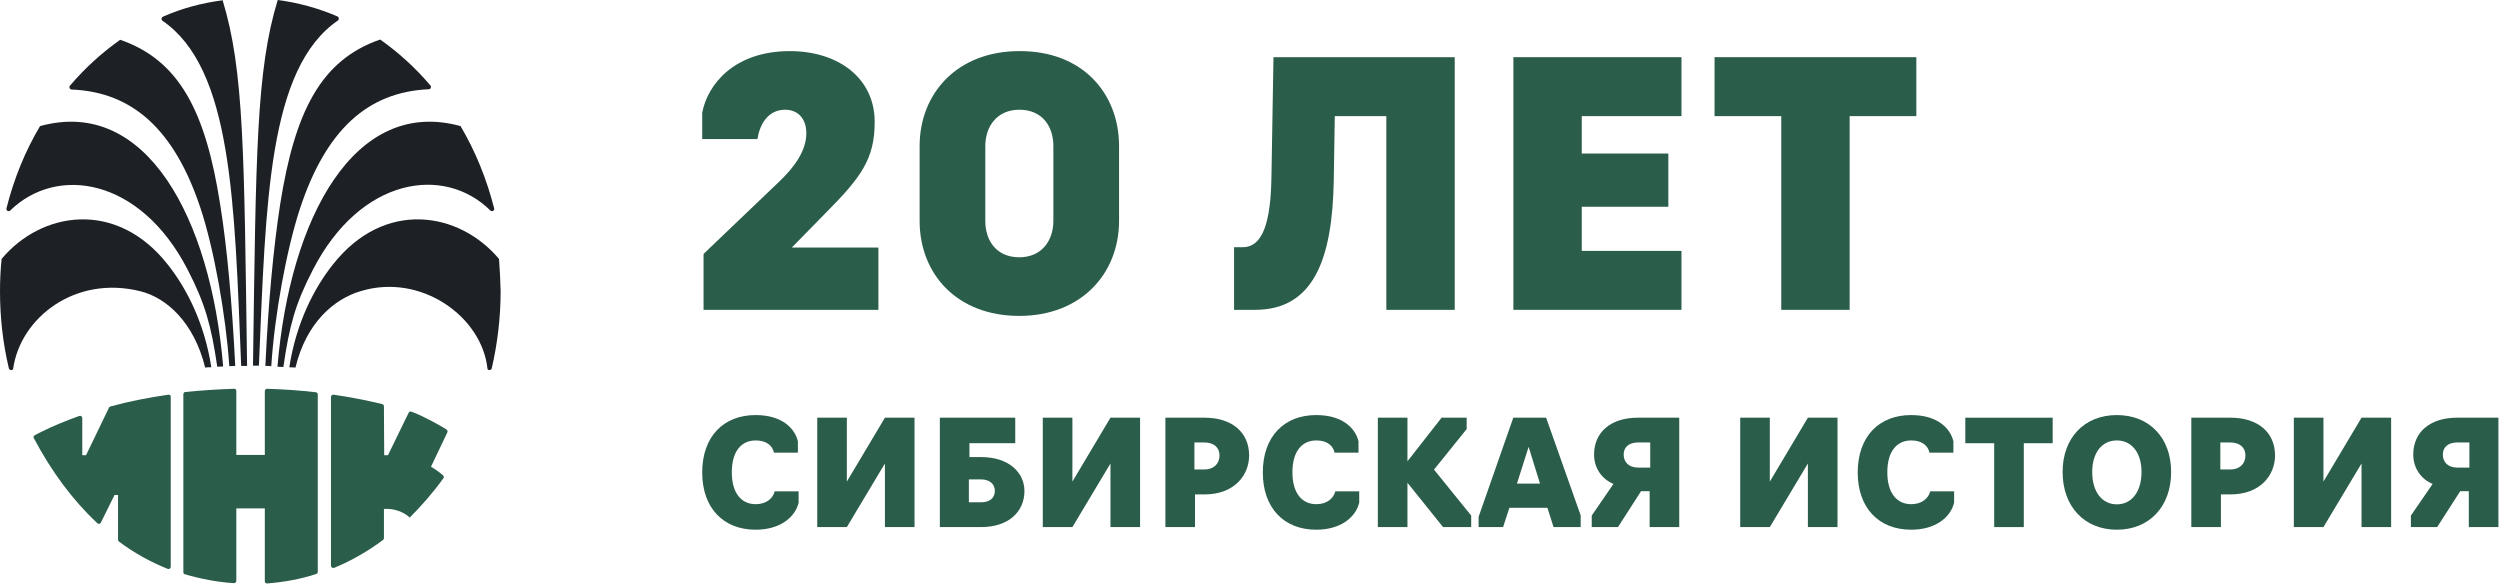 <?xml version="1.0" encoding="UTF-8"?> <svg xmlns="http://www.w3.org/2000/svg" width="1159" height="271" viewBox="0 0 1159 271" fill="none"> <path d="M122.771 235.953V269.482C122.771 270.105 123.27 270.604 123.893 270.479C131.746 269.856 139.349 268.485 146.578 266.117C146.952 265.992 147.326 265.618 147.326 265.12V182.854C147.326 182.355 146.952 181.857 146.454 181.857C139.1 180.984 131.496 180.486 123.893 180.237C123.27 180.237 122.771 180.735 122.771 181.234V210.899H109.559V181.234C109.559 180.61 109.06 180.112 108.437 180.237C100.709 180.486 93.231 180.984 85.876 181.732C85.378 181.732 85.004 182.231 85.004 182.729V265.244C85.004 265.743 85.253 266.117 85.752 266.241C92.981 268.36 100.585 269.856 108.437 270.355C109.06 270.355 109.559 269.856 109.559 269.358V235.703H122.771V235.953Z" fill="#2B5E4A"></path> <path d="M78.03 182.978C68.681 184.349 59.582 186.094 51.106 188.463C50.857 188.587 50.608 188.712 50.483 189.086L39.889 211.023H38.144V193.822C38.144 193.075 37.396 192.576 36.772 192.825C30.54 195.069 24.682 197.437 19.197 200.179C18.076 200.678 17.078 201.301 16.081 201.8C15.583 202.049 15.334 202.672 15.707 203.171C23.809 218.502 33.656 231.839 45.124 242.559C45.622 243.057 46.495 242.932 46.744 242.309L53.101 229.471H54.721V250.162C54.721 250.536 54.846 250.785 55.095 251.034C62.075 256.269 69.679 260.507 77.781 263.748C78.404 263.997 79.152 263.499 79.152 262.751V183.975C79.276 183.352 78.653 182.854 78.03 182.978Z" fill="#2B5E4A"></path> <path d="M206.908 199.057C204.415 197.437 195.939 192.701 190.704 190.831C190.206 190.706 189.707 190.831 189.458 191.329C187.588 195.193 179.86 211.023 179.86 211.023H178.115L177.991 188.338C177.991 187.839 177.617 187.465 177.243 187.341C170.013 185.596 162.41 184.1 154.682 182.978C154.059 182.854 153.436 183.352 153.436 183.975V262.252C153.436 263 154.183 263.499 154.931 263.25C163.033 259.884 170.637 255.522 177.617 250.286C177.866 250.037 177.991 249.788 177.991 249.414V235.952C182.478 235.578 187.214 237.323 189.956 239.941C195.316 234.581 200.925 228.224 205.537 221.743C205.911 221.369 205.786 220.746 205.412 220.372C203.792 219.001 201.798 217.505 199.803 216.383L207.407 200.429C207.656 199.93 207.407 199.431 206.908 199.057Z" fill="#2B5E4A"></path> <path d="M156.679 9.473C157.302 8.974 157.177 7.977 156.43 7.603C147.704 3.864 138.356 1.246 128.758 0C118.787 32.532 118.662 71.172 117.291 169.517C118.164 169.517 119.161 169.517 120.033 169.517C123.274 93.608 124.271 31.784 156.679 9.473Z" fill="#1D2126"></path> <path d="M139.103 96.599C151.069 60.452 170.264 42.628 198.808 41.382C199.68 41.382 200.054 40.26 199.555 39.637C192.575 31.41 184.723 24.305 176.247 18.322C148.825 27.795 136.734 51.478 129.879 94.73C126.763 114.922 124.395 140.1 123.023 169.641C123.896 169.641 124.893 169.641 125.766 169.766C127.261 146.083 132.87 115.545 139.103 96.599Z" fill="#1D2126"></path> <path d="M145.084 125.018C167.146 82.141 205.911 76.407 227.35 97.597C228.097 98.344 229.344 97.597 229.095 96.599C225.605 82.888 220.369 70.05 213.514 58.458C164.279 44.872 134.365 101.211 128.631 170.015C129.503 170.015 130.501 170.14 131.373 170.14C134.115 151.194 136.857 140.848 145.084 125.018Z" fill="#1D2126"></path> <path d="M231.342 120.033C212.77 97.971 178.119 92.362 154.312 122.65C145.711 133.494 137.36 149.449 134.119 170.265C135.116 170.265 135.989 170.389 136.986 170.389C141.972 149.574 154.935 138.605 167.15 134.99C195.32 126.39 223.49 146.956 225.982 170.888C226.107 171.885 227.727 171.76 227.977 170.763C230.594 159.42 232.09 147.455 232.09 134.99C231.965 129.88 231.716 124.894 231.342 120.033Z" fill="#1D2126"></path> <path d="M103.208 0.126C93.611 1.372 84.262 3.865 75.537 7.729C74.789 8.103 74.665 9.1 75.288 9.599C107.695 31.786 108.693 93.61 111.809 169.643C112.681 169.643 113.678 169.643 114.551 169.643C113.18 71.298 113.18 32.658 103.208 0.126Z" fill="#1D2126"></path> <path d="M102.083 94.853C95.353 51.602 83.137 27.919 55.715 18.446C47.24 24.429 39.387 31.534 32.407 39.76C31.908 40.384 32.282 41.381 33.155 41.505C61.698 42.627 81.018 60.452 92.984 96.599C99.217 115.42 104.701 146.083 106.321 169.765C107.194 169.765 108.191 169.64 109.063 169.64C107.568 140.224 105.324 115.046 102.083 94.853Z" fill="#1D2126"></path> <path d="M18.572 58.458C11.716 69.925 6.481 82.764 2.991 96.6C2.742 97.597 3.989 98.344 4.736 97.597C26.3 76.532 64.94 82.265 87.002 125.019C95.104 140.724 97.971 151.069 100.713 170.015C101.586 170.015 102.583 169.891 103.455 169.891C97.722 101.211 67.807 44.872 18.572 58.458Z" fill="#1D2126"></path> <path d="M77.778 122.65C53.971 92.362 19.195 97.971 0.748 120.033C0.249 124.894 0 129.88 0 134.99C0 147.33 1.371 159.296 4.113 170.763C4.363 171.76 5.983 171.885 6.108 170.888C9.473 147.33 34.776 127.511 64.94 134.99C77.28 137.982 89.994 149.574 95.104 170.389C96.101 170.265 96.974 170.265 97.971 170.265C94.73 149.449 86.379 133.494 77.778 122.65Z" fill="#1D2126"></path> <path d="M407.227 143.643V114.749H367.088L382.706 98.818C399.105 82.263 405.509 73.829 405.509 56.492C405.509 36.345 388.797 23.694 366.151 23.694C340.537 23.694 328.042 39 325.543 52.275V64.458H351.157C352.094 58.054 355.843 50.87 363.964 50.87C369.743 50.87 373.804 54.774 373.804 61.803C373.804 69.612 368.65 77.108 361.465 83.981L326.168 117.716V143.643H407.227Z" fill="#2B5E4A"></path> <path d="M472.566 146.454C501.304 146.454 518.797 126.775 518.797 102.41V67.737C518.797 43.217 501.773 23.538 472.566 23.694C443.829 23.694 426.336 43.217 426.336 67.737V102.41C426.336 126.775 443.36 146.454 472.566 146.454ZM472.566 119.278C462.102 119.278 456.792 111.781 456.792 102.41V67.737C456.792 58.366 462.415 50.87 472.566 50.87C483.031 50.87 488.341 58.366 488.341 67.737V102.41C488.341 111.781 482.718 119.278 472.566 119.278Z" fill="#2B5E4A"></path> <path d="M572.109 143.643H581.792C608.968 143.643 617.714 120.215 618.339 83.512L618.808 53.837H642.704V143.643H674.409V26.505H590.382L589.445 81.794C589.133 102.723 585.541 114.592 576.17 114.592H572.109V143.643Z" fill="#2B5E4A"></path> <path d="M701.6 143.643H779.535V116.31H733.305V95.85H773.444V71.174H733.305V53.837H779.535V26.505H701.6V143.643Z" fill="#2B5E4A"></path> <path d="M825.791 143.643H857.496V53.837H888.421V26.505H794.867V53.837H825.791V143.643Z" fill="#2B5E4A"></path> <path d="M350.291 245.574C361.584 245.574 368.549 239.894 370.24 233.064V227.789H359.15C358.338 231.035 355.295 233.74 350.359 233.74C343.732 233.74 339.268 228.668 339.268 218.998C339.268 209.058 343.799 204.189 350.359 204.189C355.363 204.189 358.135 206.623 358.811 209.869H369.902V204.595C368.617 199.05 363.072 192.423 350.291 192.423C335.414 192.423 325.541 202.363 325.541 219.066C325.541 235.431 335.279 245.574 350.291 245.574Z" fill="#2B5E4A"></path> <path d="M378.871 244.357H392.598L410.247 214.873V244.357H423.975V193.64H410.247L392.598 223.259V193.64H378.871V244.357Z" fill="#2B5E4A"></path> <path d="M435.711 244.357H454.848C467.696 244.357 474.932 237.121 474.932 227.654C474.932 219.336 468.034 211.898 454.848 211.898H449.438V205.474H470.672V193.64H435.711V244.357ZM449.167 232.861V222.244H454.78C458.77 222.244 461.204 224.408 461.204 227.519C461.204 230.967 458.77 232.861 454.78 232.861H449.167Z" fill="#2B5E4A"></path> <path d="M483.437 244.357H497.165L514.814 214.873V244.357H528.542V193.64H514.814L497.165 223.259V193.64H483.437V244.357Z" fill="#2B5E4A"></path> <path d="M540.277 244.357H554.005V229.209H558.468C572.195 229.209 579.093 220.351 579.093 211.154C579.093 200.402 571.113 193.64 558.468 193.64H540.277V244.357ZM553.734 217.646V205.136H558.4C562.728 205.136 565.366 207.435 565.366 211.154C565.366 215.009 562.661 217.646 558.4 217.646H553.734Z" fill="#2B5E4A"></path> <path d="M610.189 245.574C621.482 245.574 628.447 239.894 630.138 233.064V227.789H619.048C618.236 231.035 615.193 233.74 610.257 233.74C603.63 233.74 599.167 228.668 599.167 218.998C599.167 209.058 603.698 204.189 610.257 204.189C615.261 204.189 618.034 206.623 618.71 209.869H629.8V204.595C628.515 199.05 622.97 192.423 610.189 192.423C595.312 192.423 585.439 202.363 585.439 219.066C585.439 235.431 595.177 245.574 610.189 245.574Z" fill="#2B5E4A"></path> <path d="M652.496 223.799L668.996 244.357H682.047V239.015L664.804 217.713L679.951 198.914V193.64H668.32L652.496 213.859V193.64H638.769V244.357H652.496V223.799Z" fill="#2B5E4A"></path> <path d="M696.834 244.357L699.741 235.431H717.391L720.231 244.357H732.809V238.947L716.782 193.64H701.567L685.473 239.623V244.357H696.834ZM713.942 224.205H703.258L708.668 207.164L713.942 224.205Z" fill="#2B5E4A"></path> <path d="M764.773 227.722V244.357H778.5V193.64H759.295C746.853 193.64 739.008 200.267 739.008 210.748C739.008 217.375 742.998 222.312 748.002 224.34L737.927 239.015V244.357H750.099L760.783 227.722H764.773ZM759.363 216.767C755.238 216.767 752.736 214.332 752.736 210.748C752.736 207.232 755.238 205.136 759.363 205.136H765.043V216.767H759.363Z" fill="#2B5E4A"></path> <path d="M806.761 244.357H820.489L838.138 214.873V244.357H851.865V193.64H838.138L820.489 223.259V193.64H806.761V244.357Z" fill="#2B5E4A"></path> <path d="M885.984 245.574C897.277 245.574 904.242 239.894 905.933 233.064V227.789H894.843C894.031 231.035 890.988 233.74 886.052 233.74C879.425 233.74 874.962 228.668 874.962 218.998C874.962 209.058 879.493 204.189 886.052 204.189C891.056 204.189 893.829 206.623 894.505 209.869H905.595V204.595C904.31 199.05 898.765 192.423 885.984 192.423C871.107 192.423 861.234 202.363 861.234 219.066C861.234 235.431 870.972 245.574 885.984 245.574Z" fill="#2B5E4A"></path> <path d="M924.504 244.357H938.232V205.474H951.621V193.64H911.115V205.474H924.504V244.357Z" fill="#2B5E4A"></path> <path d="M981.38 245.574C996.46 245.574 1006.54 234.822 1006.54 218.795C1006.54 202.972 996.46 192.423 981.38 192.423C966.3 192.423 956.224 202.972 956.224 218.795C956.224 234.822 966.3 245.574 981.38 245.574ZM981.38 233.808C974.347 233.808 969.952 227.857 969.952 218.795C969.952 210.004 974.347 204.189 981.38 204.189C988.345 204.189 992.808 210.004 992.808 218.795C992.808 227.857 988.345 233.808 981.38 233.808Z" fill="#2B5E4A"></path> <path d="M1015.89 244.357H1029.62V229.209H1034.09C1047.81 229.209 1054.71 220.351 1054.71 211.154C1054.71 200.402 1046.73 193.64 1034.09 193.64H1015.89V244.357ZM1029.35 217.646V205.136H1034.02C1038.35 205.136 1040.98 207.435 1040.98 211.154C1040.98 215.009 1038.28 217.646 1034.02 217.646H1029.35Z" fill="#2B5E4A"></path> <path d="M1063.42 244.357H1077.15L1094.8 214.873V244.357H1108.53V193.64H1094.8L1077.15 223.259V193.64H1063.42V244.357Z" fill="#2B5E4A"></path> <path d="M1144.54 227.722V244.357H1158.27V193.64H1139.06C1126.62 193.64 1118.78 200.267 1118.78 210.748C1118.78 217.375 1122.77 222.312 1127.77 224.34L1117.69 239.015V244.357H1129.87L1140.55 227.722H1144.54ZM1139.13 216.767C1135.01 216.767 1132.5 214.332 1132.5 210.748C1132.5 207.232 1135.01 205.136 1139.13 205.136H1144.81V216.767H1139.13Z" fill="#2B5E4A"></path> </svg> 